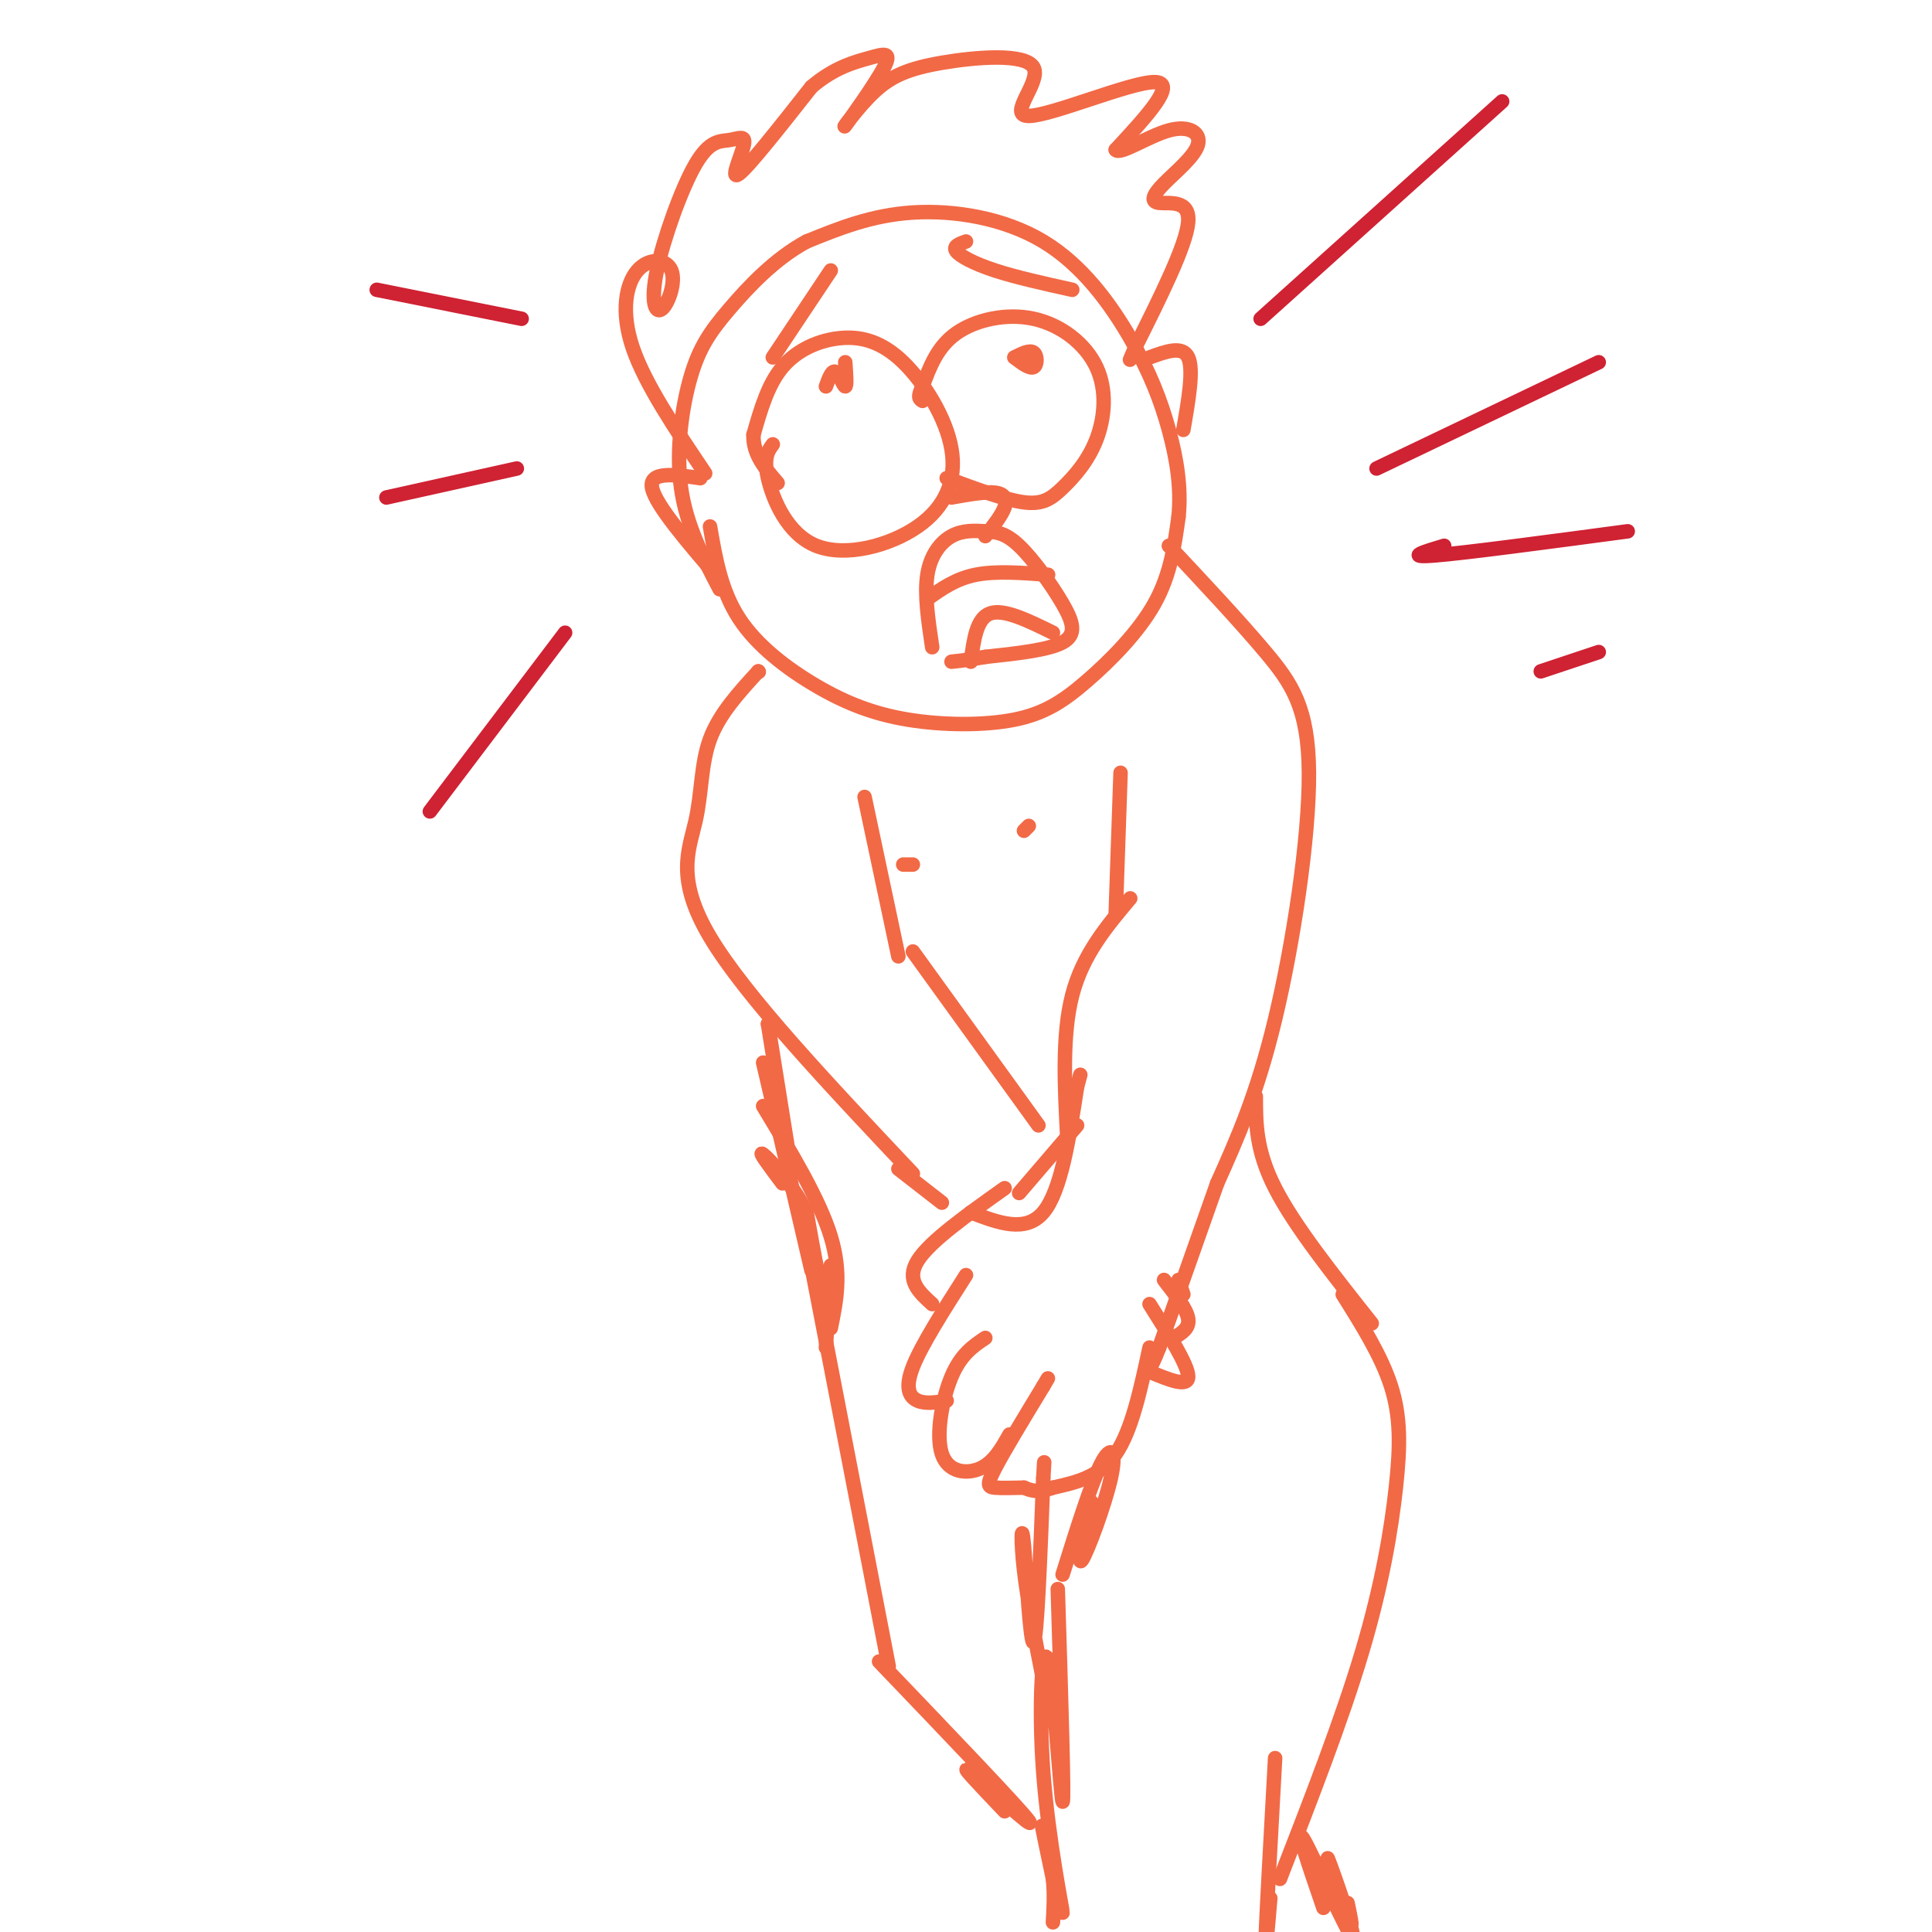 <svg viewBox='0 0 400 400' version='1.1' xmlns='http://www.w3.org/2000/svg' xmlns:xlink='http://www.w3.org/1999/xlink'><g fill='none' stroke='#f26946' stroke-width='3' stroke-linecap='round' stroke-linejoin='round'><path d='M147,109c1.147,6.647 2.294,13.294 6,19c3.706,5.706 9.972,10.471 16,14c6.028,3.529 11.817,5.821 19,7c7.183,1.179 15.760,1.244 22,0c6.240,-1.244 10.141,-3.796 15,-8c4.859,-4.204 10.674,-10.058 14,-16c3.326,-5.942 4.163,-11.971 5,-18'/><path d='M244,107c0.610,-6.003 -0.364,-12.009 -2,-18c-1.636,-5.991 -3.933,-11.967 -8,-19c-4.067,-7.033 -9.903,-15.124 -18,-20c-8.097,-4.876 -18.456,-6.536 -27,-6c-8.544,0.536 -15.272,3.268 -22,6'/><path d='M167,50c-6.600,3.550 -12.099,9.426 -16,14c-3.901,4.574 -6.204,7.847 -8,14c-1.796,6.153 -3.085,15.187 -2,23c1.085,7.813 4.542,14.407 8,21'/><path d='M160,92c-0.991,1.346 -1.981,2.692 -1,7c0.981,4.308 3.935,11.578 10,14c6.065,2.422 15.243,-0.005 21,-4c5.757,-3.995 8.095,-9.560 7,-16c-1.095,-6.440 -5.623,-13.757 -10,-18c-4.377,-4.243 -8.601,-5.412 -13,-5c-4.399,0.412 -8.971,2.403 -12,6c-3.029,3.597 -4.514,8.798 -6,14'/><path d='M156,90c-0.167,4.000 2.417,7.000 5,10'/><path d='M196,99c6.049,2.249 12.098,4.499 16,5c3.902,0.501 5.658,-0.745 8,-3c2.342,-2.255 5.271,-5.519 7,-10c1.729,-4.481 2.257,-10.181 0,-15c-2.257,-4.819 -7.300,-8.759 -13,-10c-5.700,-1.241 -12.057,0.217 -16,3c-3.943,2.783 -5.471,6.892 -7,11'/><path d='M191,80c-1.167,2.333 -0.583,2.667 0,3'/><path d='M171,80c0.622,-1.711 1.244,-3.422 2,-3c0.756,0.422 1.644,2.978 2,3c0.356,0.022 0.178,-2.489 0,-5'/><path d='M210,74c1.600,1.200 3.200,2.400 4,2c0.800,-0.400 0.800,-2.400 0,-3c-0.800,-0.600 -2.400,0.200 -4,1'/><path d='M193,134c-0.816,-5.467 -1.631,-10.933 -1,-15c0.631,-4.067 2.709,-6.734 5,-8c2.291,-1.266 4.793,-1.132 7,-1c2.207,0.132 4.117,0.262 7,3c2.883,2.738 6.738,8.083 9,12c2.262,3.917 2.932,6.405 0,8c-2.932,1.595 -9.466,2.298 -16,3'/><path d='M204,136c-3.833,0.667 -5.417,0.833 -7,1'/><path d='M192,124c2.917,-2.083 5.833,-4.167 10,-5c4.167,-0.833 9.583,-0.417 15,0'/><path d='M201,137c0.583,-4.500 1.167,-9.000 4,-10c2.833,-1.000 7.917,1.500 13,4'/><path d='M157,139c0.000,0.000 0.100,0.100 0.1,0.1'/><path d='M157,139c-4.048,4.417 -8.095,8.833 -10,14c-1.905,5.167 -1.667,11.083 -3,17c-1.333,5.917 -4.238,11.833 3,24c7.238,12.167 24.619,30.583 42,49'/><path d='M242,113c7.298,7.786 14.595,15.571 20,22c5.405,6.429 8.917,11.500 9,25c0.083,13.500 -3.262,35.429 -7,51c-3.738,15.571 -7.869,24.786 -12,34'/><path d='M252,245c-4.000,11.333 -8.000,22.667 -12,34'/><path d='M240,279c-2.333,6.000 -2.167,4.000 -2,2'/><path d='M238,281c0.000,0.000 0.100,0.100 0.1,0.1'/><path d='M238,279c-1.833,8.583 -3.667,17.167 -7,22c-3.333,4.833 -8.167,5.917 -13,7'/><path d='M218,308c-3.167,1.167 -4.583,0.583 -6,0'/><path d='M212,308c-2.167,0.036 -4.583,0.125 -6,0c-1.417,-0.125 -1.833,-0.464 0,-4c1.833,-3.536 5.917,-10.268 10,-17'/><path d='M216,287c1.667,-2.833 0.833,-1.417 0,0'/><path d='M209,297c-1.613,2.869 -3.226,5.738 -6,7c-2.774,1.262 -6.708,0.917 -8,-3c-1.292,-3.917 0.060,-11.405 2,-16c1.940,-4.595 4.470,-6.298 7,-8'/><path d='M196,290c-2.178,0.356 -4.356,0.711 -6,0c-1.644,-0.711 -2.756,-2.489 -1,-7c1.756,-4.511 6.378,-11.756 11,-19'/><path d='M193,270c-2.750,-2.500 -5.500,-5.000 -3,-9c2.500,-4.000 10.250,-9.500 18,-15'/><path d='M186,242c0.000,0.000 9.000,7.000 9,7'/><path d='M238,284c4.000,1.667 8.000,3.333 8,1c0.000,-2.333 -4.000,-8.667 -8,-15'/><path d='M243,277c1.667,-1.000 3.333,-2.000 3,-4c-0.333,-2.000 -2.667,-5.000 -5,-8'/><path d='M245,268c0.000,0.000 -1.000,-3.000 -1,-3'/><path d='M211,247c0.000,0.000 12.000,-14.000 12,-14'/><path d='M221,236c-0.583,-10.833 -1.167,-21.667 1,-30c2.167,-8.333 7.083,-14.167 12,-20'/><path d='M231,189c0.000,0.000 1.000,-29.000 1,-29'/><path d='M179,165c0.000,0.000 7.000,33.000 7,33'/><path d='M189,197c0.000,0.000 26.000,36.000 26,36'/><path d='M158,220c0.000,0.000 10.000,43.000 10,43'/><path d='M159,212c0.000,0.000 0.100,0.100 0.1,0.1'/><path d='M159,212c0.000,0.000 4.000,25.000 4,25'/><path d='M260,227c0.000,5.583 0.000,11.167 4,19c4.000,7.833 12.000,17.917 20,28'/><path d='M167,255c0.000,0.000 0.100,0.100 0.1,0.1'/><path d='M167,257c0.000,0.000 17.000,88.000 17,88'/><path d='M278,268c4.006,6.387 8.012,12.774 10,19c1.988,6.226 1.958,12.292 1,21c-0.958,8.708 -2.845,20.060 -7,34c-4.155,13.940 -10.577,30.470 -17,47'/><path d='M219,329c0.690,22.303 1.380,44.605 1,44c-0.380,-0.605 -1.831,-24.118 -3,-29c-1.169,-4.882 -2.056,8.867 -1,23c1.056,14.133 4.053,28.651 4,29c-0.053,0.349 -3.158,-13.472 -4,-17c-0.842,-3.528 0.579,3.236 2,10'/><path d='M218,389c0.333,3.167 0.167,6.083 0,9'/><path d='M182,344c14.578,15.222 29.156,30.444 31,33c1.844,2.556 -9.044,-7.556 -12,-10c-2.956,-2.444 2.022,2.778 7,8'/><path d='M264,364c-0.917,16.583 -1.833,33.167 -2,38c-0.167,4.833 0.417,-2.083 1,-9'/><path d='M217,352c0.000,0.000 0.100,0.100 0.1,0.1'/><path d='M216,348c-1.643,-8.357 -3.286,-16.714 -4,-23c-0.714,-6.286 -0.500,-10.500 0,-5c0.500,5.500 1.286,20.714 2,20c0.714,-0.714 1.357,-17.357 2,-34'/><path d='M216,306c0.333,-5.667 0.167,-2.833 0,0'/><path d='M220,326c2.964,-9.482 5.929,-18.964 8,-23c2.071,-4.036 3.250,-2.625 2,3c-1.250,5.625 -4.929,15.464 -6,17c-1.071,1.536 0.464,-5.232 2,-12'/><path d='M279,394c0.691,3.293 1.381,6.587 0,3c-1.381,-3.587 -4.834,-14.054 -4,-12c0.834,2.054 5.955,16.630 5,16c-0.955,-0.630 -7.987,-16.466 -10,-20c-2.013,-3.534 0.994,5.233 4,14'/><path d='M238,74c3.417,-1.250 6.833,-2.500 8,0c1.167,2.500 0.083,8.750 -1,15'/><path d='M145,99c-5.333,-0.750 -10.667,-1.500 -10,2c0.667,3.500 7.333,11.250 14,19'/></g>
<g fill='none' stroke='#cf2233' stroke-width='3' stroke-linecap='round' stroke-linejoin='round'><path d='M261,66c0.000,0.000 50.000,-45.000 50,-45'/><path d='M285,97c0.000,0.000 46.000,-22.000 46,-22'/><path d='M299,113c-4.167,1.250 -8.333,2.500 -2,2c6.333,-0.500 23.167,-2.750 40,-5'/><path d='M319,139c0.000,0.000 12.000,-4.000 12,-4'/></g>
<g fill='none' stroke='#f26946' stroke-width='3' stroke-linecap='round' stroke-linejoin='round'><path d='M160,74c0.000,0.000 12.000,-18.000 12,-18'/><path d='M200,50c-1.378,0.489 -2.756,0.978 -2,2c0.756,1.022 3.644,2.578 8,4c4.356,1.422 10.178,2.711 16,4'/><path d='M146,98c-6.230,-9.247 -12.460,-18.495 -15,-26c-2.540,-7.505 -1.388,-13.269 1,-16c2.388,-2.731 6.014,-2.429 7,0c0.986,2.429 -0.667,6.985 -2,8c-1.333,1.015 -2.348,-1.510 -1,-8c1.348,-6.490 5.057,-16.943 8,-22c2.943,-5.057 5.119,-4.716 7,-5c1.881,-0.284 3.468,-1.192 3,1c-0.468,2.192 -2.991,7.483 -1,6c1.991,-1.483 8.495,-9.742 15,-18'/><path d='M168,18c4.710,-4.046 8.985,-5.160 12,-6c3.015,-0.840 4.772,-1.407 3,2c-1.772,3.407 -7.071,10.789 -8,12c-0.929,1.211 2.512,-3.747 6,-7c3.488,-3.253 7.023,-4.800 14,-6c6.977,-1.200 17.396,-2.054 19,1c1.604,3.054 -5.607,10.014 -1,10c4.607,-0.014 21.030,-7.004 26,-7c4.970,0.004 -1.515,7.002 -8,14'/><path d='M231,31c0.790,1.189 6.764,-2.838 11,-4c4.236,-1.162 6.735,0.542 6,3c-0.735,2.458 -4.702,5.669 -7,8c-2.298,2.331 -2.926,3.781 -1,4c1.926,0.219 6.408,-0.795 6,4c-0.408,4.795 -5.704,15.397 -11,26'/><path d='M235,72c-1.833,4.333 -0.917,2.167 0,0'/><path d='M201,251c5.667,2.167 11.333,4.333 15,0c3.667,-4.333 5.333,-15.167 7,-26'/><path d='M223,225c1.167,-4.333 0.583,-2.167 0,0'/><path d='M189,179c0.000,0.000 -2.000,0.000 -2,0'/><path d='M213,171c0.000,0.000 -1.000,1.000 -1,1'/><path d='M171,279c0.444,-8.356 0.889,-16.711 1,-17c0.111,-0.289 -0.111,7.489 -1,7c-0.889,-0.489 -2.444,-9.244 -4,-18'/><path d='M167,251c-2.800,-5.733 -7.800,-11.067 -9,-12c-1.200,-0.933 1.400,2.533 4,6'/><path d='M172,275c1.167,-5.667 2.333,-11.333 0,-19c-2.333,-7.667 -8.167,-17.333 -14,-27'/></g>
<g fill='none' stroke='#cf2233' stroke-width='3' stroke-linecap='round' stroke-linejoin='round'><path d='M108,66c0.000,0.000 -30.000,-6.000 -30,-6'/><path d='M107,97c0.000,0.000 -27.000,6.000 -27,6'/><path d='M117,131c0.000,0.000 -28.000,37.000 -28,37'/></g>
<g fill='none' stroke='#f26946' stroke-width='3' stroke-linecap='round' stroke-linejoin='round'><path d='M197,103c3.489,-0.622 6.978,-1.244 9,-1c2.022,0.244 2.578,1.356 2,3c-0.578,1.644 -2.289,3.822 -4,6'/></g>
</svg>